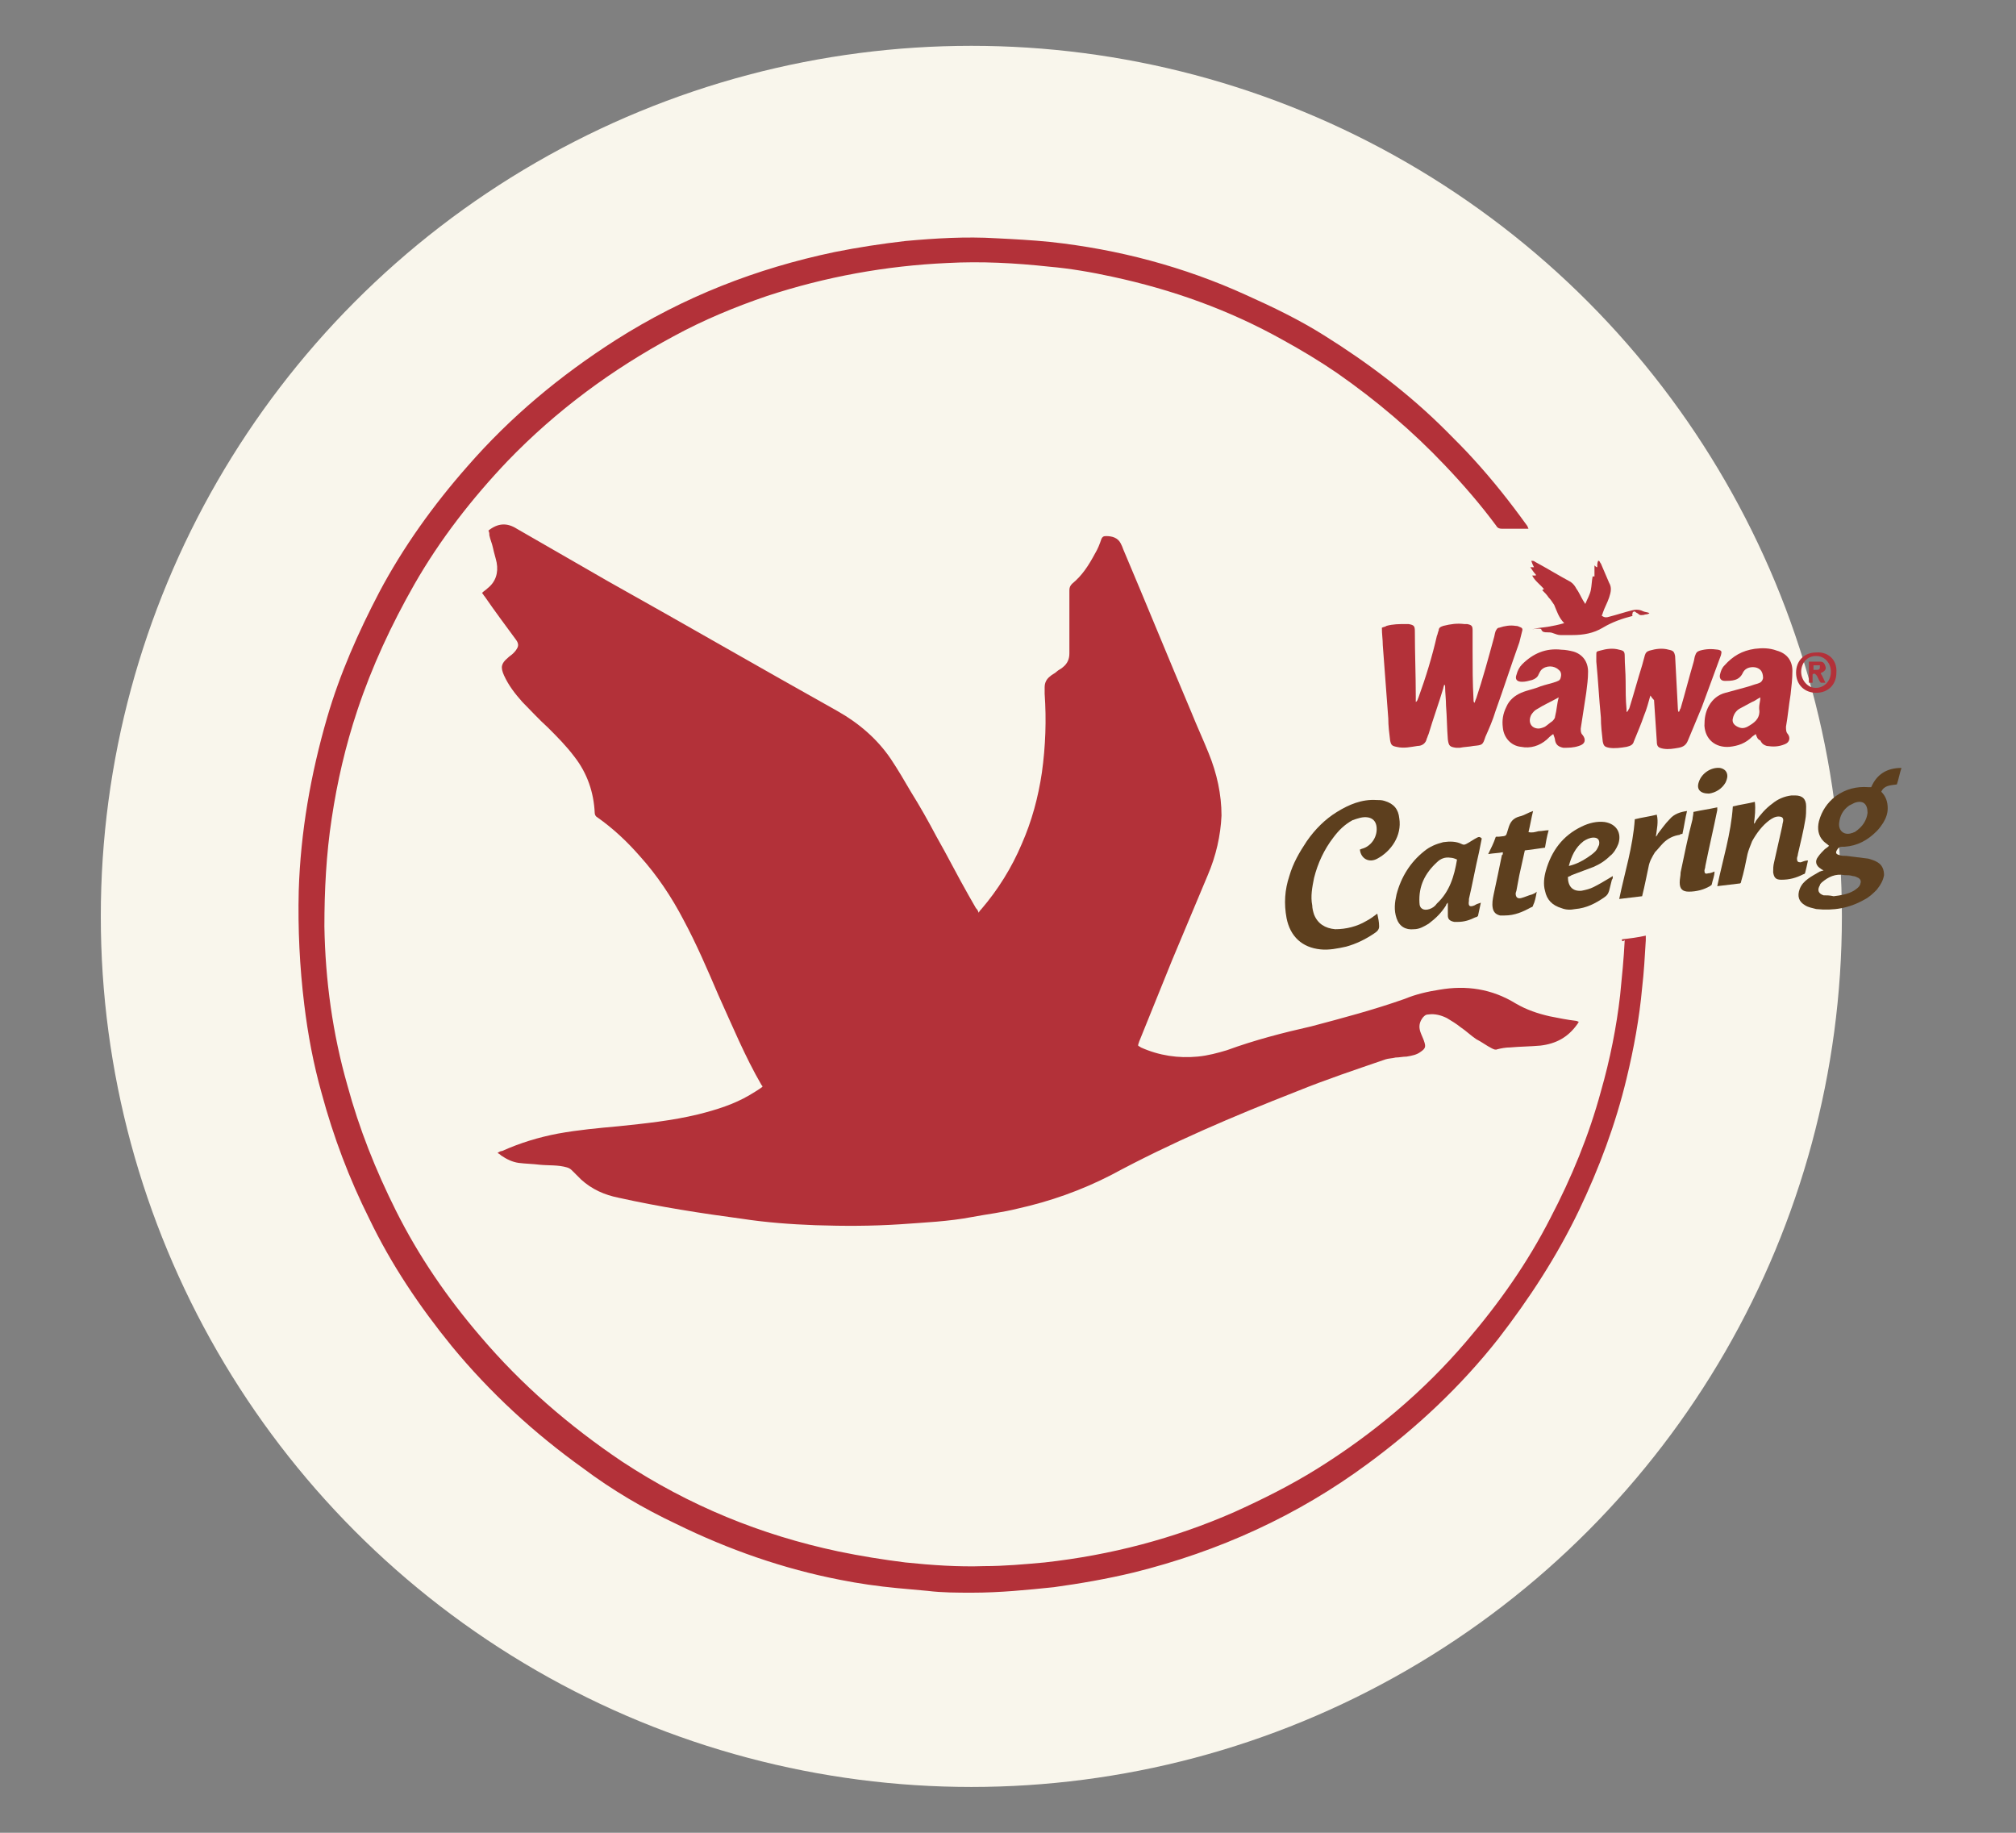 <?xml version="1.0" encoding="utf-8"?>
<!-- Generator: Adobe Illustrator 22.0.1, SVG Export Plug-In . SVG Version: 6.00 Build 0)  -->
<svg version="1.1" id="Layer_1" xmlns="http://www.w3.org/2000/svg" xmlns:xlink="http://www.w3.org/1999/xlink" x="0px" y="0px"
	 viewBox="0 0 220 200" style="enable-background:new 0 0 220 200;" xml:space="preserve">
<rect x="0" y="0" width="220" height="200" fill="#808080" stroke="none"/>
<style type="text/css">
	.st0{fill:#F9F6EC;}
	.st1{fill:#B33139;}
	.st2{fill:#5D3F1E;}
</style>
<g>
	<circle class="st0" cx="106" cy="100" r="95"/>
	<path class="st1" d="M54.3,125.8c0.2-0.1,0.3-0.2,0.5-0.2c2-0.9,4-1.5,6.1-1.9c2.2-0.4,4.4-0.6,6.6-0.8c2.9-0.3,5.8-0.6,8.7-1.3
		c2-0.5,3.9-1.1,5.6-2.1c0.5-0.3,1-0.6,1.4-0.9c0-0.1,0-0.1-0.1-0.2c-1.8-3.1-3.2-6.5-4.7-9.8c-1.2-2.8-2.4-5.6-3.8-8.2
		c-1.3-2.5-2.9-4.9-4.8-7c-1.4-1.6-2.9-3-4.6-4.2c-0.2-0.1-0.3-0.3-0.3-0.5c-0.1-2.2-0.8-4.3-2.2-6.1c-0.9-1.2-1.9-2.2-2.9-3.2
		c-1-0.9-1.9-1.9-2.8-2.8c-0.8-0.9-1.5-1.8-2-2.9c-0.4-0.9-0.3-1.3,0.4-1.9c0.2-0.2,0.4-0.3,0.6-0.5c0.1-0.1,0.3-0.3,0.4-0.5
		c0.2-0.3,0.2-0.6-0.1-1c-1.1-1.5-2.3-3.1-3.4-4.7c-0.1-0.1-0.2-0.3-0.3-0.4c0.2-0.2,0.4-0.3,0.6-0.5c0.9-0.7,1.2-1.7,1-2.8
		c-0.1-0.5-0.3-1.1-0.4-1.6c-0.1-0.5-0.3-0.9-0.4-1.4c0-0.2,0-0.3-0.1-0.5c1-0.8,2-0.9,3.1-0.2c3.3,1.9,6.6,3.8,9.9,5.7
		c8.4,4.7,16.7,9.5,25.1,14.2c2.3,1.3,4.3,3,5.8,5.2c0.8,1.2,1.5,2.4,2.2,3.6c1,1.6,1.9,3.2,2.8,4.9c1.2,2.1,2.3,4.3,3.5,6.4
		c0.3,0.5,0.5,0.9,0.8,1.4c0.1,0.1,0.2,0.2,0.3,0.5c0.1-0.2,0.2-0.3,0.3-0.4c1.8-2.1,3.3-4.5,4.4-7.1c1.1-2.5,1.8-5.1,2.2-7.8
		c0.4-2.9,0.5-5.7,0.3-8.6c0-0.2,0-0.5,0-0.7c0-0.5,0.2-0.9,0.6-1.2c0.2-0.2,0.5-0.3,0.7-0.5s0.5-0.3,0.7-0.5
		c0.5-0.4,0.7-0.9,0.7-1.5c0-2.3,0-4.6,0-6.9c0-0.3,0.1-0.5,0.3-0.7c1.1-0.9,1.8-2,2.5-3.3c0.3-0.5,0.5-1,0.7-1.6
		c0.1-0.2,0.2-0.3,0.5-0.3c0.7,0,1.3,0.2,1.6,0.8c0.1,0.2,0.2,0.4,0.3,0.7c2.5,5.9,4.9,11.8,7.4,17.7c0.6,1.5,1.3,3,1.9,4.5
		c0.9,2.2,1.4,4.5,1.4,6.8c-0.1,2.2-0.6,4.4-1.5,6.5c-1.3,3.1-2.6,6.2-3.9,9.3c-1.2,3-2.4,5.9-3.6,8.9c0,0.1-0.1,0.2-0.1,0.4
		c0.1,0.1,0.2,0.1,0.3,0.2c2,0.9,4.1,1.2,6.2,1c1.1-0.1,2.2-0.4,3.2-0.7c3-1.1,6.1-1.9,9.2-2.6c3.4-0.9,6.8-1.8,10.2-3
		c1.2-0.5,2.5-0.8,3.8-1c2.9-0.5,5.7-0.1,8.3,1.5c1.2,0.7,2.4,1.1,3.7,1.4c1,0.2,2,0.4,2.9,0.5c0.1,0,0.2,0.1,0.3,0.1
		c-0.1,0.1-0.1,0.2-0.2,0.3c-1,1.4-2.3,2.1-4,2.3c-1.1,0.1-2.2,0.1-3.3,0.2c-0.5,0-1,0.1-1.4,0.2c-0.2,0.1-0.4,0-0.6-0.1
		c-0.6-0.3-1.1-0.7-1.7-1c-0.6-0.4-1.1-0.9-1.7-1.3c-0.5-0.4-1-0.7-1.5-1c-0.6-0.3-1.3-0.5-2-0.4c-0.3,0-0.4,0.1-0.6,0.3
		c-0.4,0.5-0.5,1-0.3,1.6c0.1,0.3,0.3,0.7,0.4,1c0.2,0.6,0.2,0.8-0.4,1.2c-0.4,0.3-0.9,0.4-1.5,0.5c-0.4,0-0.8,0.1-1.2,0.1
		c-0.4,0.1-0.8,0.1-1.1,0.2c-3.2,1.1-6.5,2.2-9.7,3.5c-6.9,2.7-13.7,5.6-20.2,9.1c-3.3,1.7-6.7,2.9-10.3,3.7
		c-1.6,0.4-3.3,0.6-4.9,0.9c-2.6,0.5-5.2,0.6-7.9,0.8c-3.1,0.2-6.1,0.2-9.2,0.1c-2.7-0.1-5.4-0.3-8-0.7c-4.5-0.6-9-1.3-13.5-2.3
		c-1.5-0.3-2.9-0.9-4.1-2c-0.3-0.3-0.6-0.6-0.9-0.9c-0.2-0.2-0.3-0.3-0.6-0.4c-1-0.3-2-0.2-3-0.3c-0.8-0.1-1.5-0.1-2.3-0.2
		c-0.7-0.1-1.3-0.4-1.9-0.8C54.5,125.9,54.4,125.9,54.3,125.8z"/>
	<path class="st1" d="M177,102.5c0.9-0.1,1.7-0.2,2.6-0.4c0,0.2,0,0.4,0,0.5c-0.1,1.7-0.2,3.5-0.4,5.2c-0.3,3.3-0.9,6.6-1.7,9.9
		c-1.2,5-3,9.8-5.2,14.4c-2.4,5-5.4,9.6-8.8,14c-4.1,5.2-8.9,9.7-14.2,13.6c-7.7,5.7-16.3,9.6-25.6,11.9c-2.9,0.7-5.8,1.2-8.7,1.6
		c-2.9,0.3-5.9,0.6-8.9,0.6c-1.6,0-3.3,0-4.9-0.2c-1.1-0.1-2.2-0.2-3.3-0.3c-2.1-0.2-4.2-0.5-6.2-0.9c-6.2-1.2-12.2-3.3-17.9-6.1
		c-3.6-1.7-7-3.7-10.2-6.1c-5.3-3.8-10.1-8.2-14.3-13.3c-3.5-4.3-6.6-8.9-9-13.9c-2.2-4.4-3.9-8.9-5.2-13.7
		c-0.9-3.2-1.5-6.4-1.9-9.7c-0.5-4.1-0.7-8.2-0.6-12.4c0.2-6.4,1.3-12.7,3.1-18.9c1.4-4.8,3.4-9.3,5.7-13.7
		c2.6-4.9,5.9-9.5,9.6-13.7c4.7-5.4,10.1-9.9,16.2-13.8c7.4-4.7,15.3-7.8,23.9-9.6c2.5-0.5,5.1-0.9,7.7-1.2c3.3-0.3,6.6-0.5,9.9-0.3
		c2,0.1,3.9,0.2,5.9,0.4c7.4,0.8,14.6,2.7,21.4,5.8c2.9,1.3,5.8,2.7,8.5,4.4c4.8,3,9.3,6.4,13.3,10.4c1,1,2.1,2.1,3,3.1
		c2.1,2.3,4,4.7,5.8,7.2c0.1,0.1,0.1,0.2,0.2,0.4c-0.2,0-0.3,0-0.4,0c-0.8,0-1.6,0-2.5,0c-0.3,0-0.5-0.1-0.6-0.3
		c-1.7-2.3-3.6-4.5-5.6-6.6c-3.6-3.8-7.5-7.1-11.8-10.1c-1.9-1.3-3.9-2.5-5.9-3.6c-5.9-3.3-12.1-5.5-18.6-6.9
		c-2.3-0.5-4.6-0.9-6.9-1.1c-3.7-0.4-7.4-0.6-11.1-0.4c-6.7,0.3-13.3,1.5-19.7,3.6c-3.5,1.2-6.9,2.6-10.2,4.4
		c-6.7,3.6-12.8,8.1-18.1,13.6c-3.9,4.1-7.4,8.6-10.2,13.5c-2.5,4.4-4.6,8.9-6.2,13.7c-1.3,3.9-2.2,7.8-2.8,11.8
		c-0.6,3.9-0.8,7.9-0.8,11.8c0.1,5.9,0.9,11.7,2.5,17.3c1.3,4.8,3.1,9.3,5.3,13.7c2.5,5,5.6,9.5,9.2,13.7c4.5,5.3,9.7,9.8,15.5,13.7
		c7.3,4.8,15.1,8,23.6,9.8c2.4,0.5,4.9,0.9,7.3,1.2c2.9,0.3,5.8,0.5,8.6,0.4c2.2,0,4.4-0.2,6.6-0.4c7.2-0.8,14.1-2.6,20.7-5.5
		c3.1-1.4,6.1-2.9,9-4.7c6.1-3.8,11.6-8.4,16.3-13.9c3.6-4.2,6.7-8.6,9.2-13.5c2.3-4.4,4.2-9,5.5-13.8c1-3.5,1.7-7,2.1-10.5
		c0.2-2,0.4-4,0.5-6C177,102.8,177,102.7,177,102.5z"/>
	<path class="st1" d="M160.9,76.7c0.1-0.2,0.1-0.3,0.2-0.5c0.7-2.1,1.3-4.3,1.9-6.5c0.1-0.3,0.1-0.5,0.2-0.8
		c0.1-0.2,0.2-0.4,0.4-0.4c0.6-0.2,1.2-0.3,1.8-0.2c0.1,0,0.2,0,0.4,0.1c0.3,0.1,0.4,0.2,0.3,0.5c-0.1,0.4-0.2,0.8-0.3,1.2
		c-0.9,2.5-1.7,5-2.6,7.5c-0.3,1-0.7,1.9-1.1,2.8c-0.3,0.9-0.3,0.9-1.3,1c-0.5,0.1-1,0.1-1.5,0.2c-0.1,0-0.3,0-0.4,0
		c-0.7-0.1-0.8-0.2-0.9-0.9c-0.1-1.2-0.1-2.5-0.2-3.7c0-0.7-0.1-1.4-0.1-2.1c0-0.1,0-0.1-0.1-0.2c0,0.1-0.1,0.3-0.1,0.4
		c-0.5,1.7-1.1,3.3-1.6,5c-0.1,0.2-0.1,0.3-0.2,0.5c-0.1,0.5-0.5,0.8-1,0.8c-0.7,0.1-1.5,0.3-2.3,0.1c-0.5-0.1-0.6-0.2-0.7-0.7
		c-0.1-0.8-0.2-1.6-0.2-2.4c-0.2-2.7-0.4-5.3-0.6-8c0-0.6-0.1-1.2-0.1-1.9c0.2-0.1,0.4-0.1,0.5-0.2c0.7-0.2,1.4-0.2,2.1-0.2
		c0.1,0,0.2,0,0.3,0c0.6,0.1,0.7,0.2,0.7,0.8c0,2.4,0.1,4.7,0.1,7.1c0,0.2,0,0.4,0,0.6c0.2-0.1,0.2-0.3,0.3-0.5
		c0.8-2.2,1.5-4.5,2-6.7c0.1-0.2,0.1-0.4,0.2-0.6c0-0.3,0.2-0.4,0.5-0.5c0.8-0.2,1.5-0.3,2.3-0.2c0.1,0,0.2,0,0.3,0
		c0.5,0.1,0.6,0.2,0.6,0.7c0,0.8,0,1.5,0,2.3c0,1.7,0,3.4,0.1,5.2C160.8,76.5,160.8,76.6,160.9,76.7L160.9,76.7z"/>
	<path class="st1" d="M180.1,75.9c-0.2,0.7-0.4,1.5-0.7,2.2c-0.3,0.9-0.7,1.8-1.1,2.8c-0.1,0.4-0.4,0.5-0.8,0.6
		c-0.6,0.1-1.3,0.2-1.9,0.1c-0.5-0.1-0.6-0.2-0.7-0.7c-0.1-0.9-0.2-1.7-0.2-2.6c-0.2-2-0.3-4.1-0.5-6.1c0-0.2,0-0.5,0-0.7
		c0-0.4,0-0.4,0.4-0.5c0.7-0.2,1.4-0.3,2.1-0.1c0.5,0.1,0.6,0.2,0.6,0.7c0,0.9,0.1,1.8,0.1,2.7c0,1,0,2.1,0.1,3.1c0,0.1,0,0.2,0,0.3
		c0.2-0.1,0.2-0.3,0.3-0.4c0.5-1.6,0.9-3.1,1.4-4.7c0.1-0.4,0.2-0.7,0.3-1.1c0.1-0.3,0.2-0.4,0.5-0.5c0.7-0.2,1.4-0.3,2.1-0.1
		c0.5,0.1,0.6,0.2,0.7,0.7c0.1,1.9,0.2,3.8,0.3,5.7c0,0.1,0,0.3,0.1,0.4c0.1-0.1,0.1-0.3,0.2-0.4c0.5-1.7,0.9-3.3,1.4-5
		c0.1-0.3,0.1-0.6,0.2-0.8c0.1-0.3,0.2-0.4,0.5-0.5c0.7-0.2,1.3-0.2,2-0.1c0.4,0.1,0.4,0.2,0.3,0.6c-0.7,1.9-1.4,3.8-2.1,5.7
		c-0.5,1.2-1,2.4-1.5,3.6c-0.2,0.5-0.5,0.7-1,0.8c-0.6,0.1-1.1,0.2-1.7,0.1c-0.5-0.1-0.7-0.2-0.7-0.8c-0.1-1.5-0.2-3-0.3-4.5
		C180.2,76.1,180.2,76,180.1,75.9L180.1,75.9z"/>
	<path class="st2" d="M148.4,92.7c0.1,0,0.2-0.1,0.3-0.1c1-0.3,1.7-1.4,1.5-2.5c-0.1-0.5-0.4-0.8-0.9-0.9c-0.6-0.1-1.1,0.1-1.7,0.3
		c-0.9,0.5-1.5,1.1-2.1,1.9c-1,1.3-1.7,2.8-2.1,4.4c-0.2,1-0.4,2-0.2,3c0,0.3,0.1,0.7,0.2,1c0.4,1,1.2,1.5,2.3,1.6
		c1.2,0,2.4-0.3,3.4-0.9c0.4-0.2,0.8-0.5,1.2-0.8c0.1,0.5,0.2,0.9,0.2,1.4c0,0.4-0.3,0.6-0.6,0.8c-0.9,0.6-1.9,1.1-3,1.4
		c-0.9,0.2-1.9,0.4-2.8,0.3c-2-0.2-3.3-1.4-3.7-3.4c-0.3-1.6-0.2-3.1,0.3-4.6c0.4-1.4,1.1-2.6,1.9-3.8c0.9-1.3,2-2.4,3.3-3.2
		c1.3-0.8,2.7-1.4,4.3-1.3c0.3,0,0.6,0,0.9,0.1c1,0.3,1.5,0.9,1.6,1.9c0.3,1.9-0.9,3.6-2.4,4.4C149.4,94.2,148.5,93.7,148.4,92.7z"
		/>
	<path class="st2" d="M199,95c-0.1-0.1-0.2-0.1-0.3-0.2c-0.5-0.3-0.7-0.8-0.3-1.3c0.2-0.3,0.5-0.6,0.7-0.8c0.1-0.1,0.3-0.2,0.5-0.4
		c-0.2-0.2-0.4-0.3-0.6-0.5c-0.6-0.6-0.7-1.4-0.5-2.2c0.3-1.1,0.9-2,1.8-2.7c1.1-0.8,2.3-1.1,3.6-1c0.1,0,0.2,0,0.2,0h0.1
		c0.6-1.4,1.7-2.1,3.3-2.1c-0.2,0.6-0.3,1.2-0.5,1.8c-0.7,0.1-1.4,0.1-1.7,0.8c0.5,0.5,0.7,1.1,0.7,1.8c0,0.6-0.2,1.1-0.5,1.6
		c-0.2,0.3-0.4,0.6-0.7,0.9c-1,1-2.1,1.6-3.5,1.7c-0.1,0-0.2,0-0.3,0c-0.2,0-0.4,0.1-0.5,0.3c-0.2,0.3-0.2,0.5,0.2,0.6
		c0.2,0.1,0.5,0.1,0.8,0.1c0.8,0.1,1.6,0.2,2.4,0.3c0.3,0.1,0.7,0.2,1,0.4c0.5,0.3,0.7,0.8,0.7,1.4c-0.1,0.6-0.4,1.1-0.8,1.6
		c-0.4,0.4-0.8,0.8-1.4,1.1c-1.6,0.9-3.3,1.2-5.2,1c-0.4-0.1-0.9-0.2-1.2-0.4c-0.7-0.4-0.9-1-0.6-1.8c0.2-0.5,0.5-0.8,0.9-1.1
		c0.4-0.3,0.8-0.5,1.3-0.8C198.7,95.1,198.8,95,199,95z M200.1,97.8c0.8-0.1,1.5-0.2,2.2-0.6c0.3-0.2,0.6-0.4,0.7-0.7
		c0.1-0.3,0.1-0.5-0.2-0.7c-0.2-0.1-0.4-0.2-0.6-0.2c-0.3-0.1-0.6-0.1-0.9-0.1c-1-0.2-1.8,0.2-2.5,0.8c-0.1,0.1-0.2,0.2-0.2,0.3
		c-0.3,0.5-0.2,0.9,0.4,1.1C199.3,97.7,199.7,97.7,200.1,97.8z M203.8,88.7c0-1-0.5-1.4-1.4-1.1c-0.2,0.1-0.4,0.2-0.6,0.3
		c-0.7,0.5-1,1.1-1.1,1.9c-0.1,0.9,0.6,1.4,1.4,1.1c0.1,0,0.2-0.1,0.3-0.1C203.3,90.2,203.7,89.5,203.8,88.7z"/>
	<path class="st1" d="M191.6,80.1c-0.1,0.1-0.3,0.2-0.4,0.3c-0.7,0.7-1.5,1-2.5,1.1c-1.5,0.1-2.6-0.8-2.7-2.3c0-0.8,0.1-1.5,0.5-2.2
		s1-1.2,1.8-1.4c0.7-0.2,1.5-0.4,2.2-0.6c0.4-0.1,0.9-0.3,1.3-0.4c0.3-0.1,0.5-0.2,0.6-0.6c0-0.4-0.1-0.7-0.3-0.9
		c-0.2-0.2-0.5-0.3-0.8-0.3c-0.5,0-0.9,0.2-1.1,0.6c-0.4,0.9-1.2,0.9-2,0.9c-0.4,0-0.6-0.3-0.5-0.7c0.1-0.4,0.2-0.7,0.5-1
		c0.9-1,1.9-1.6,3.3-1.8c0.8-0.1,1.6-0.1,2.4,0.2c1.1,0.3,1.7,1.1,1.7,2.2c0,0.9-0.1,1.7-0.2,2.6c-0.2,1.2-0.3,2.4-0.5,3.5
		c0,0.3,0,0.6,0.2,0.8c0.3,0.4,0.2,0.9-0.3,1.1c-0.7,0.3-1.3,0.3-2,0.2c-0.3-0.1-0.5-0.2-0.7-0.6C191.8,80.7,191.7,80.4,191.6,80.1z
		 M192.1,76.1c-0.4,0.2-0.6,0.4-0.9,0.5c-0.4,0.2-0.9,0.5-1.3,0.7c-0.4,0.2-0.7,0.6-0.8,1.1c-0.1,0.4,0.1,0.7,0.5,0.9
		c0.4,0.2,0.7,0.2,1.1,0c0.7-0.4,1.3-0.8,1.3-1.7C191.9,77,192.1,76.6,192.1,76.1z"/>
	<path class="st1" d="M169.5,80.1c-0.3,0.2-0.5,0.4-0.7,0.6c-0.8,0.7-1.8,1-2.8,0.8c-1.1-0.1-1.9-1-2-2.1c-0.1-0.8,0-1.5,0.4-2.3
		c0.3-0.7,0.9-1.2,1.6-1.5c0.7-0.3,1.4-0.4,2.1-0.7c0.6-0.2,1.1-0.3,1.7-0.5c0.2-0.1,0.4-0.1,0.5-0.4s0.1-0.7-0.2-0.9
		c-0.5-0.5-1.4-0.5-1.9,0c-0.1,0.1-0.2,0.3-0.3,0.5c-0.1,0.3-0.4,0.5-0.7,0.6c-0.4,0.1-0.7,0.2-1.1,0.2c-0.6,0-0.8-0.3-0.6-0.8
		c0.1-0.4,0.3-0.8,0.6-1.1c1.2-1.2,2.6-1.8,4.3-1.6c0.4,0,0.9,0.1,1.3,0.2c1,0.3,1.6,1.1,1.6,2.2c0,0.8-0.1,1.5-0.2,2.3
		c-0.2,1.3-0.4,2.6-0.6,3.9c0,0.3,0,0.5,0.2,0.7c0.4,0.5,0.3,1-0.4,1.2c-0.6,0.2-1.1,0.2-1.7,0.2c-0.5-0.1-0.8-0.3-0.9-0.8
		C169.7,80.6,169.6,80.4,169.5,80.1z M170.1,76.1c-0.9,0.5-1.6,0.8-2.4,1.3c-0.2,0.1-0.4,0.3-0.6,0.6c-0.4,0.8,0,1.5,0.8,1.5
		c0.2,0,0.5-0.1,0.7-0.2c0.3-0.2,0.5-0.4,0.8-0.6c0.1-0.1,0.3-0.3,0.3-0.5C169.9,77.4,169.9,76.8,170.1,76.1z"/>
	<path class="st2" d="M161.6,98.5c-0.1,0.5-0.2,0.9-0.3,1.4c0,0.1-0.2,0.2-0.3,0.2c-0.6,0.3-1.2,0.5-1.9,0.5c-0.1,0-0.3,0-0.4,0
		c-0.5-0.1-0.7-0.3-0.7-0.7c0-0.3,0-0.7,0-1c0-0.1,0-0.2,0-0.4c-0.1,0.1-0.2,0.2-0.2,0.3c-0.5,0.8-1.1,1.4-1.9,2
		c-0.5,0.3-1,0.6-1.6,0.6c-0.9,0.1-1.6-0.3-1.9-1.2c-0.3-0.9-0.2-1.7,0-2.6c0.5-1.9,1.5-3.5,3-4.7c0.6-0.5,1.3-0.8,2.1-1
		c0.7-0.1,1.4-0.1,2,0.2c0.2,0.1,0.3,0.1,0.5,0c0.4-0.2,0.8-0.5,1.2-0.7c0.2-0.1,0.3-0.1,0.5,0.1c-0.1,0.5-0.2,1-0.3,1.5
		c-0.4,1.7-0.7,3.4-1.1,5.1c0,0.1,0,0.1,0,0.2c-0.1,0.6,0.1,0.7,0.6,0.5C161.2,98.6,161.4,98.6,161.6,98.5z M159,93.8
		c-0.2-0.1-0.5-0.2-0.7-0.2c-0.6-0.1-1.1,0.1-1.5,0.5c-1.3,1.2-2,2.6-1.9,4.4c0,0.7,0.5,0.9,1.1,0.7c0.3-0.1,0.6-0.3,0.8-0.6
		C158.2,97.3,158.7,95.6,159,93.8z"/>
	<path class="st2" d="M197.3,93.9c-0.1,0.5-0.2,0.9-0.3,1.3c0,0.1-0.1,0.2-0.2,0.2c-0.8,0.4-1.5,0.6-2.4,0.6c-0.6,0-0.8-0.2-0.9-0.8
		c0-0.4,0-0.7,0.1-1.1c0.3-1.3,0.6-2.7,0.9-4c0-0.2,0.1-0.4,0.1-0.6c0-0.3-0.2-0.4-0.5-0.4c-0.4,0-0.7,0.2-1,0.4
		c-0.8,0.6-1.4,1.4-1.9,2.3c-0.2,0.5-0.4,1-0.5,1.4c-0.2,1-0.4,2-0.7,3c0,0.1,0,0.1-0.1,0.2c-0.8,0.1-1.7,0.2-2.5,0.3
		c0.6-2.9,1.5-5.7,1.7-8.7c0.8-0.2,1.6-0.3,2.4-0.5c0.1,0.8,0,1.6-0.1,2.4c0.1-0.1,0.2-0.2,0.2-0.3c0.5-0.7,1.1-1.4,1.8-1.9
		c0.6-0.5,1.3-0.8,2.1-0.9c0.1,0,0.3,0,0.4,0c0.8,0,1.2,0.4,1.2,1.2c0,0.5,0,1-0.1,1.5c-0.2,1.2-0.5,2.4-0.8,3.7
		c0,0.2-0.1,0.3-0.1,0.5c0,0.3,0.1,0.4,0.4,0.4C196.8,94,197,93.9,197.3,93.9z"/>
	<path class="st2" d="M171.1,95.7c0,1,0.5,1.6,1.5,1.5c0.5-0.1,0.9-0.2,1.3-0.4c0.6-0.3,1.1-0.6,1.6-0.9c0.2-0.1,0.3-0.2,0.5-0.3
		c0,0.2,0,0.3-0.1,0.4c-0.1,0.4-0.2,0.8-0.3,1.2c-0.1,0.3-0.2,0.5-0.5,0.7c-1,0.7-2,1.2-3.2,1.3c-0.5,0.1-1,0.1-1.5-0.1
		c-1-0.3-1.6-0.9-1.8-1.9c-0.2-0.7-0.1-1.5,0.1-2.2c0.6-2.1,1.8-3.8,3.9-4.8c0.8-0.4,1.7-0.6,2.5-0.5c1.3,0.2,1.9,1.2,1.5,2.4
		c-0.2,0.5-0.5,1-0.9,1.3c-0.5,0.5-1.1,0.9-1.8,1.2c-0.8,0.3-1.6,0.6-2.4,0.9C171.4,95.6,171.3,95.6,171.1,95.7z M171.2,94.5
		c0.8-0.2,1.4-0.5,2-0.9c0.3-0.2,0.6-0.4,0.9-0.7c0.2-0.2,0.3-0.5,0.4-0.7c0.1-0.5-0.1-0.8-0.6-0.8c-0.4,0-0.8,0.2-1.1,0.4
		C171.9,92.5,171.5,93.4,171.2,94.5z"/>
	<path class="st1" d="M167.2,68.7c0.5-0.2,1.1-0.2,1.7-0.3c0.6-0.1,1.1-0.2,1.8-0.4c-0.6-0.6-0.8-1.3-1.1-2
		c-0.2-0.3-0.4-0.6-0.6-0.8c-0.2-0.3-0.4-0.5-0.7-0.8c0.1-0.1,0.2-0.1,0.2-0.1c-0.4-0.5-1-0.9-1.3-1.5c0.2,0,0.3,0,0.4,0v-0.1
		c-0.2-0.2-0.4-0.5-0.6-0.8c0.2,0,0.2,0,0.4,0c-0.1-0.2-0.2-0.4-0.3-0.7c0.2,0,0.3,0,0.4,0.1c1.3,0.7,2.6,1.5,3.9,2.2
		c0.3,0.2,0.5,0.5,0.6,0.7c0.3,0.4,0.5,0.9,0.8,1.4c0.1,0.1,0.1,0.2,0.2,0.3c0.2-0.5,0.5-1,0.6-1.5s0.1-1,0.2-1.5c0.1,0,0.1,0,0.2,0
		c0-0.4,0-0.8,0-1.2c0.1,0.1,0.2,0.2,0.3,0.2c0-0.2,0-0.5,0.1-0.7h0.1c0.1,0.1,0.1,0.2,0.2,0.3c0.3,0.7,0.6,1.4,0.9,2.1
		c0.3,0.5,0.2,1,0,1.6s-0.5,1.1-0.7,1.7c0,0.1-0.1,0.2-0.1,0.3c0.3,0.2,0.5,0.2,0.8,0.1c0.8-0.2,1.7-0.5,2.5-0.7
		c0.4-0.1,0.8-0.1,1.2,0.1c0.2,0.1,0.5,0.1,0.7,0.2c-0.2,0.2-0.4,0.1-0.6,0.2c-0.2,0-0.4,0.1-0.6-0.1c-0.1-0.1-0.2-0.1-0.3-0.2
		s-0.2-0.1-0.3,0s0,0.2-0.1,0.3c0,0,0,0.1,0.1,0.1c-1.2,0.3-2.3,0.7-3.3,1.3c-1,0.6-2.1,0.8-3.3,0.8c-0.4,0-0.8,0-1.3,0
		c-0.3,0-0.5-0.1-0.8-0.2c-0.2-0.1-0.5-0.1-0.7-0.1s-0.5,0-0.6-0.3c0-0.1-0.2-0.1-0.3-0.1C167.7,68.6,167.5,68.6,167.2,68.7
		C167.2,68.8,167.2,68.8,167.2,68.7z"/>
	<path class="st2" d="M164,93c-0.5,0.1-1,0.1-1.6,0.2c0.3-0.6,0.6-1.2,0.8-1.8c0-0.1,0.1-0.1,0.2-0.1c0.1,0,0.1,0,0.2,0
		c0.9-0.1,0.7,0,1-0.9c0.2-0.7,0.5-1.1,1.2-1.3c0.5-0.1,0.9-0.4,1.5-0.6c-0.2,0.8-0.3,1.5-0.5,2.3c0.4,0.1,0.7,0,1.1-0.1
		c0.4,0,0.7-0.1,1.1-0.1c-0.2,0.7-0.3,1.3-0.4,1.9c-0.7,0.1-1.4,0.2-2.2,0.3c-0.2,0.9-0.4,1.8-0.6,2.7c-0.1,0.5-0.2,1.1-0.3,1.6
		c0,0.1-0.1,0.3-0.1,0.4c0,0.4,0.2,0.6,0.6,0.5c0.4-0.1,0.8-0.3,1.2-0.4c0.2-0.1,0.3-0.1,0.5-0.3c-0.1,0.6-0.2,1.1-0.4,1.5
		c0,0.1-0.1,0.2-0.2,0.2c-0.9,0.5-1.8,0.9-2.9,0.9c-0.2,0-0.4,0-0.5,0c-0.4-0.1-0.7-0.3-0.8-0.8s0-1,0.1-1.5
		c0.3-1.4,0.6-2.8,0.9-4.3C164,93.3,164,93.2,164,93z"/>
	<path class="st2" d="M179.2,97.8c-0.8,0.1-1.6,0.2-2.5,0.3c0.6-2.9,1.5-5.7,1.7-8.7c0.8-0.2,1.6-0.3,2.4-0.5c0.2,0.8,0,1.6-0.1,2.4
		c0.1-0.1,0.2-0.2,0.2-0.3c0.4-0.5,0.8-1.1,1.3-1.6c0.5-0.6,1.2-0.8,1.9-0.9c-0.2,0.8-0.3,1.6-0.5,2.5c-0.1,0-0.2,0-0.3,0.1
		c-0.7,0.1-1.3,0.4-1.8,0.9c-0.3,0.3-0.6,0.7-0.9,1c-0.3,0.5-0.6,1-0.7,1.6C179.7,95.5,179.5,96.6,179.2,97.8z"/>
	<path class="st2" d="M184.8,88.6c0.9-0.2,1.7-0.3,2.6-0.5c0,0.1,0,0.2,0,0.3c-0.4,2-0.9,4.1-1.3,6.1c0,0.2-0.1,0.4-0.1,0.5
		c0,0.3,0.1,0.4,0.4,0.3c0.2,0,0.5-0.1,0.7-0.2c0,0.5-0.2,0.9-0.3,1.4c0,0.1-0.1,0.1-0.2,0.2c-0.7,0.4-1.5,0.6-2.3,0.6
		c-0.7,0-1-0.3-1-1c0-0.4,0.1-0.7,0.1-1.1c0.4-1.9,0.8-3.9,1.3-5.8C184.7,89.2,184.8,88.9,184.8,88.6z"/>
	<path class="st1" d="M200.4,73.4c0,1.3-0.9,2.2-2.2,2.2s-2.2-0.9-2.2-2.2c0-1.3,0.9-2.2,2.2-2.2C199.5,71.1,200.5,72,200.4,73.4z
		 M199.8,73.3c0-0.9-0.6-1.6-1.4-1.7c-0.9-0.1-1.6,0.4-1.8,1.3s0.3,1.8,1.1,2.1C198.8,75.3,199.8,74.5,199.8,73.3z"/>
	<path class="st2" d="M186.5,86.6c-1,0-1.4-0.5-1.1-1.3c0.3-0.9,1.3-1.6,2.3-1.5c0.5,0.1,0.8,0.4,0.8,0.9c0,0.2-0.1,0.5-0.2,0.7
		C187.9,86.1,187.2,86.5,186.5,86.6z"/>
	<path class="st1" d="M197.8,73.6c0,0.3,0,0.6,0,0.9c-0.1,0-0.3,0-0.4,0c0-0.8,0-1.6,0-2.3c0.4,0,0.8,0,1.2,0s0.5,0.2,0.6,0.5
		s0,0.5-0.4,0.7c0,0-0.1,0-0.1,0.1c0.2,0.3,0.3,0.6,0.5,1c-0.2,0-0.4,0-0.5,0c-0.3-0.3-0.3-0.8-0.7-1
		C197.9,73.5,197.8,73.6,197.8,73.6z M198.6,72.6c-0.3,0-0.5,0-0.7,0c0,0.2,0,0.4,0,0.5c0.1,0,0.2,0,0.3,0
		C198.6,73.1,198.6,73,198.6,72.6z"/>
</g>
</svg>
